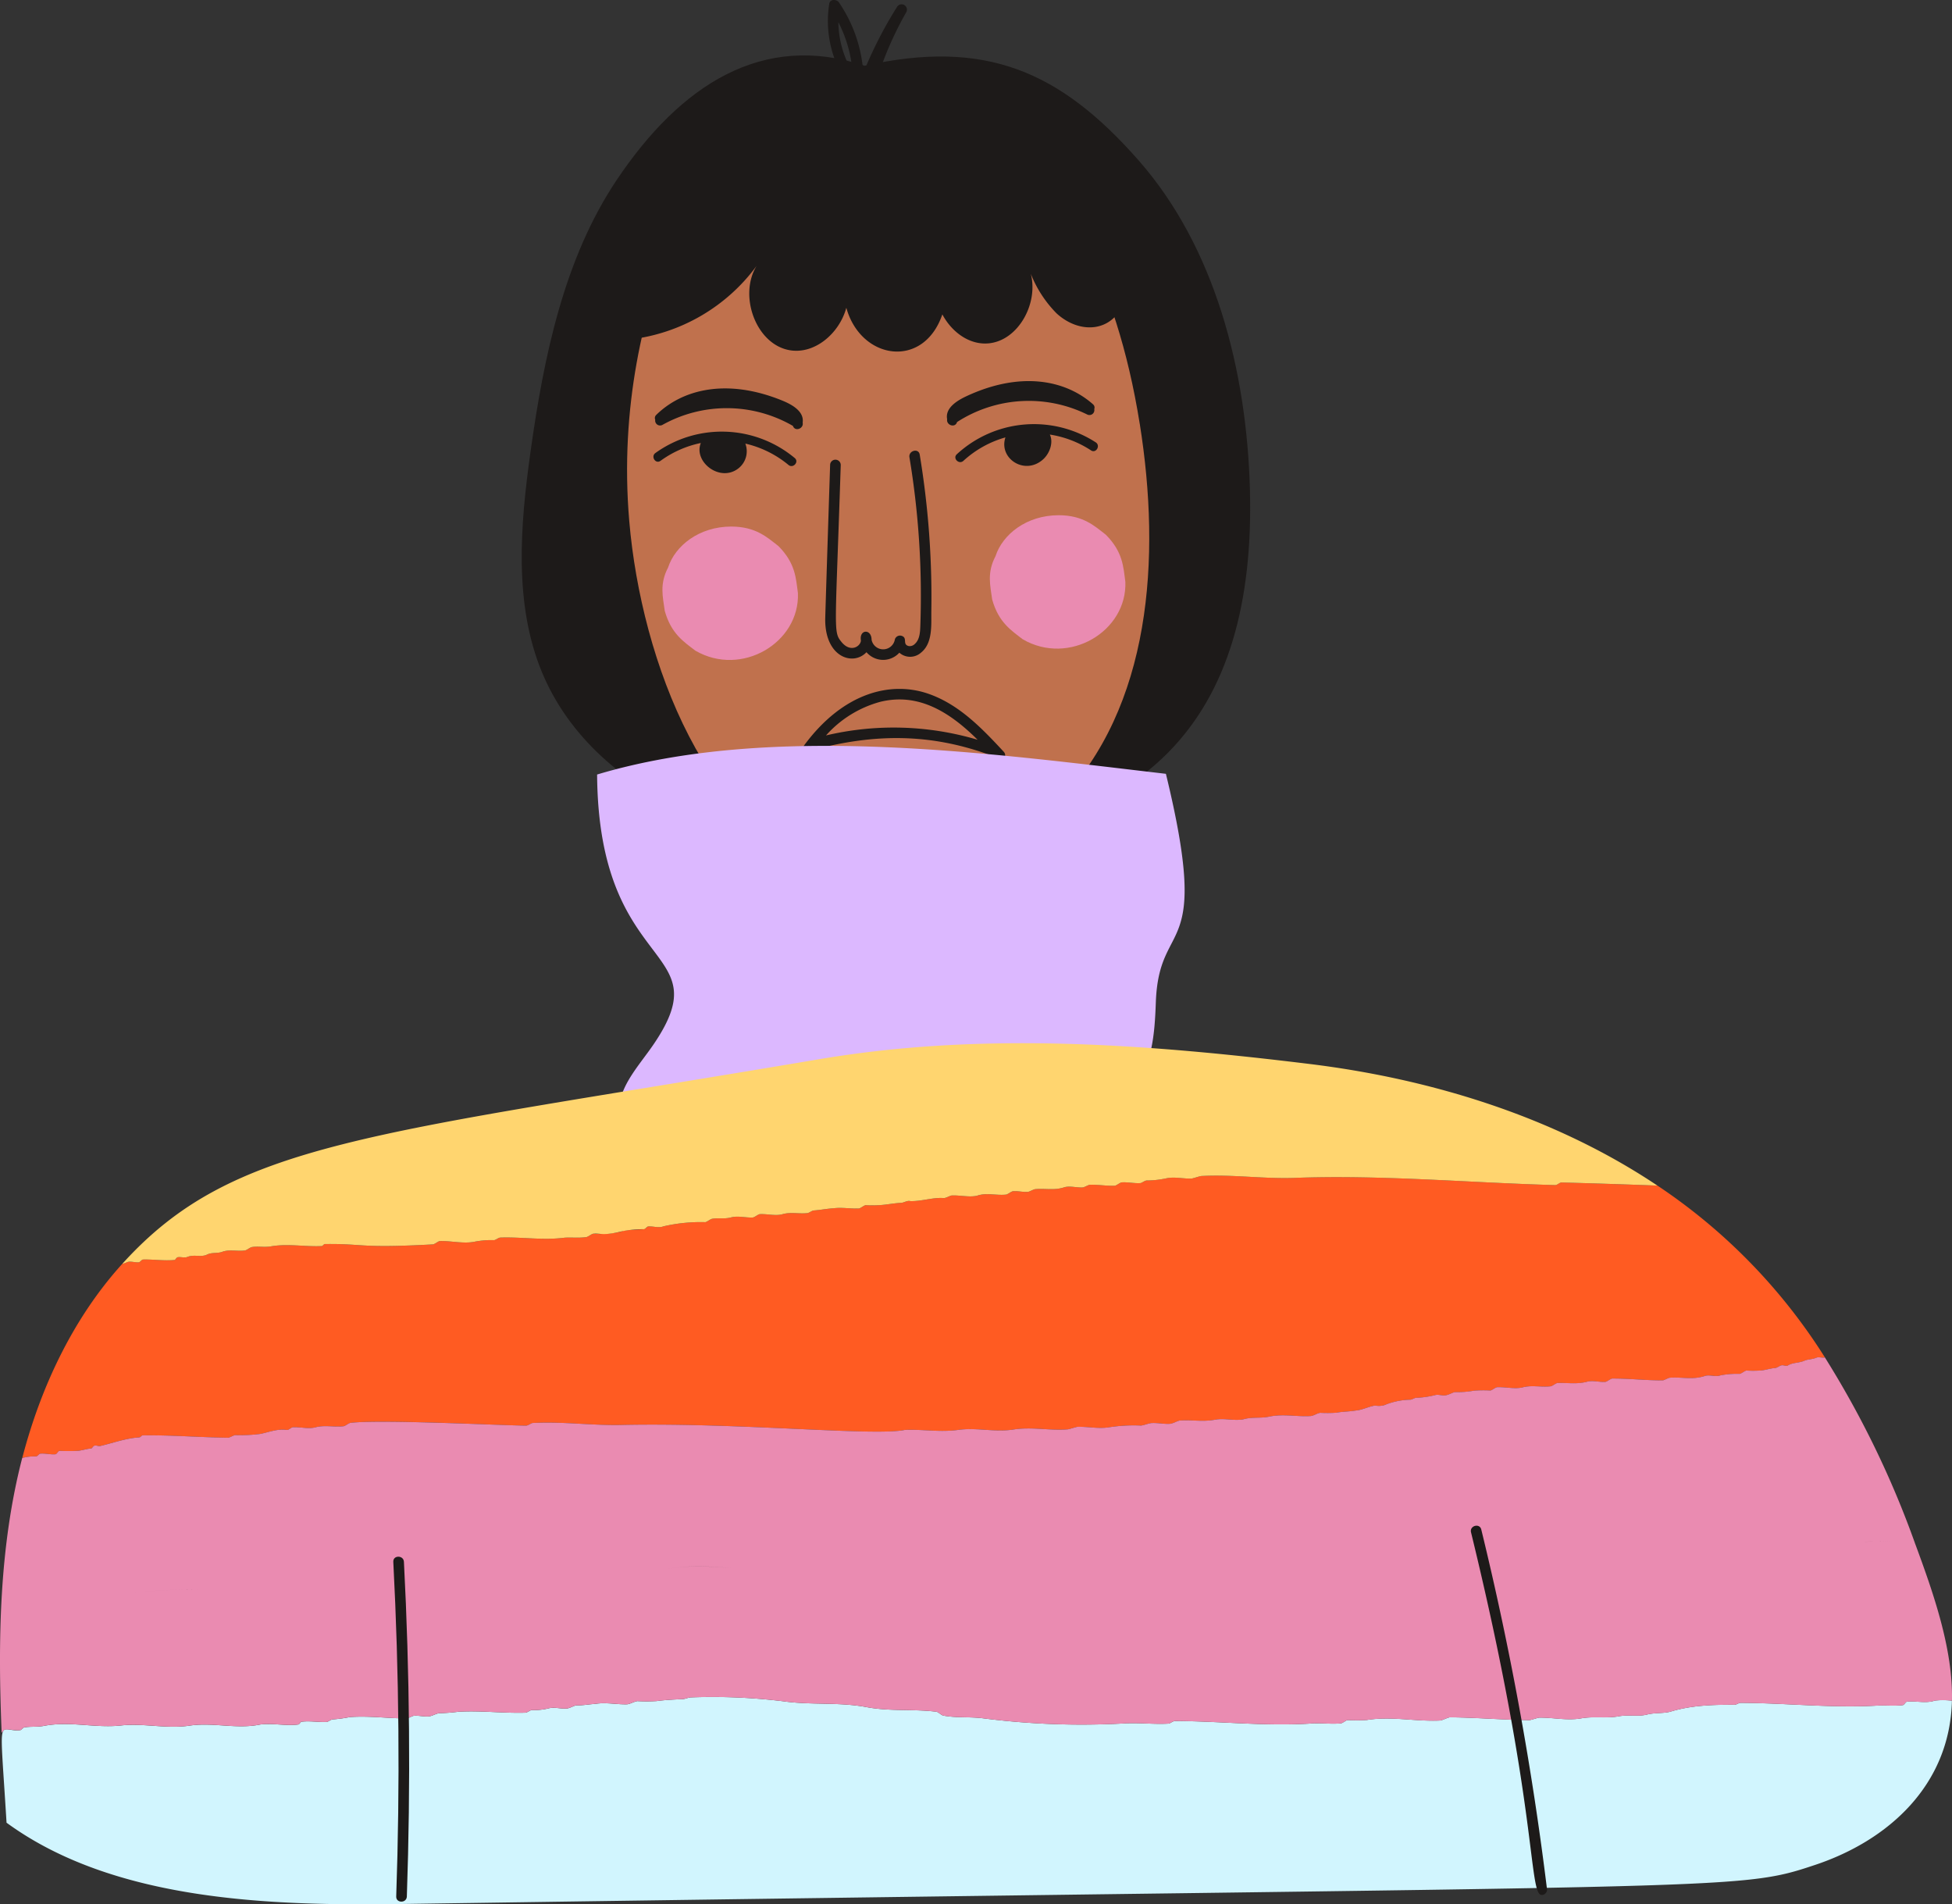 <svg xmlns="http://www.w3.org/2000/svg" xmlns:xlink="http://www.w3.org/1999/xlink" id="Group_188" data-name="Group 188" width="396.063" height="386.302" viewBox="0 0 396.063 386.302"><rect x="0" y="0" width="396.063" height="386.302" fill="#333333" stroke="none"/><defs><clipPath id="clip-path"><rect id="Rectangle_74" data-name="Rectangle 74" width="396.063" height="386.302" fill="none"></rect></clipPath></defs><g id="Group_141" data-name="Group 141" clip-path="url(#clip-path)"><path id="Path_932" data-name="Path 932" d="M127.56,36.773c-10.686,15.943-14.782,35.786-17.492,55.179-2.087,14.93-3.394,30.781,2.3,44.6,5.426,13.169,16.761,22.844,29.284,28.148s26.211,6.649,39.682,6.7c54.219.218,75.958-25.664,74.71-71.836-.654-24.185-7.078-49.13-22.584-66.769-16.019-18.223-31.189-24.647-55.591-19.2-20.7-6.905-37.371,3.876-50.31,23.178" transform="translate(-2.433 -0.258)" fill="#1d1a19"></path><path id="Path_933" data-name="Path 933" d="M234.183,86.446c-9.631-60.379-45.614-75.184-71.964-62.684-1.1.524-.8.5-1.1.332-3.461-1.953-5.514-.706-7.08,0-3.491,2.206-27.417,35.7-23.436,82.08,2.439,28.434,15.882,63.952,41.9,71.48,15.852,4.588,33.073-1.991,45.252-14.515,18.718-19.247,20.783-49.42,16.433-76.693" transform="translate(-2.924 -0.442)" fill="#c0714d"></path><path id="Path_934" data-name="Path 934" d="M231.726,53.595c-1.629-14.446-12.12-26.544-24.578-32.431-15.7-7.42-43.218-12.257-55.137,3.755a129.461,129.461,0,0,0-21.189,44.254,37.205,37.205,0,0,0,25.631-14.914c-3.646,5.927-.239,15.647,6.434,17.05,5.194,1.091,10.342-3.281,11.772-8.553,2.955,10.62,15.68,12.5,19.485,1.34,1.91,3.611,5.532,6.265,9.442,5.871,6-.6,10.08-8.125,8.5-14.116A23.87,23.87,0,0,0,217.3,63.87c6.206,5.714,15.936,3.146,14.423-10.275" transform="translate(-2.939 -0.32)" fill="#1d1a19"></path><path id="Path_935" data-name="Path 935" d="M207.4,155.706c-4.438-4.782-9.012-9.544-15.178-11.722-7.605-2.684-17.3-.375-25.27,10.369-.628.846.727,2.6,1.99.917,12.076-3.162,23.52-3.483,36.382,1.367.184.2.369.395.552.594.945,1.018,2.467-.509,1.524-1.525M171.346,152.4a22.675,22.675,0,0,1,11.077-6.836c7.745-1.86,14.065,2.134,19.681,7.715a59.806,59.806,0,0,0-30.758-.879" transform="translate(-3.747 -3.212)" fill="#1d1a19"></path><path id="Path_936" data-name="Path 936" d="M239.346,160.451c9.342,38.373-1.409,28.671-2.044,46.377-.473,13.207-2.073,23.856-28.388,28.515a292.451,292.451,0,0,1-63.177,4.219c-7.066-.3-15.928-2.364-17.194-9.322-1.02-5.605,3.77-10.335,6.956-15.058,13.556-20.1-11.274-13.771-11.561-54.588,35.168-10.527,79.385-4.342,115.408-.144" transform="translate(-2.784 -3.477)" fill="#dcb8ff"></path><path id="Path_937" data-name="Path 937" d="M8.249,300.37c1.011-.108,2.15.22,3.159.112.293-.133.452-.559.744-.692a35.015,35.015,0,0,0,3.884-.006c.866-.113,1.6-.374,2.605-.482.144,0,.3-.421.6-.554.436-.129.856.174,1.292.046,2.611-.627,5.089-1.545,7.828-1.735.287.011.446-.415.733-.4,5.756-.083,11.634.415,17.385.475.436-.128.877-.4,1.313-.529a32.714,32.714,0,0,0,5.186-.246c1.739-.37,3.345-1.031,5.207-.821.425.159.877-.4,1.313-.529,1.585-.087,3.15.4,4.6.02,1.888-.508,3.739-.011,5.761-.227.436-.128.882-.544,1.318-.672,5.918-.771,30.644.513,35.646.55.431.016.877-.4,1.313-.529,6.34-.349,12.347.584,18.683.378,23.9-.455,50.784,2.323,56.913,1.021,3.744-.154,7.171.543,11.074-.037,3.755-.442,7.171.543,10.931-.042s7.326.261,11.076-.037c.58-.123,1.308-.384,1.888-.507,2.159-.067,4.3.44,6.468.086a32.789,32.789,0,0,1,6.484-.344c.723-.118,1.308-.385,2.031-.5,1.3-.1,2.58.237,3.878.139.723-.118,1.313-.529,1.893-.652,2.452-.2,4.591.308,7.2-.175,1.883-.365,3.873.281,5.756-.083,1.744-.512,3.458-.164,5.2-.534,2.9-.616,5.607.056,8.49-.129.723-.118,1.169-.534,1.893-.651a25.411,25.411,0,0,0,3.309-.026c1.3-.241,2.452-.2,3.9-.436,1.3-.1,2.472-.775,3.919-1.012a4.148,4.148,0,0,0,1.872-.076,14.411,14.411,0,0,1,5.217-1.108c.431.015.877-.4,1.308-.385a18.467,18.467,0,0,0,3.9-.58c.723-.118,1.287.19,2.011.071s1.314-.529,1.893-.652a18.9,18.9,0,0,0,3.893-.292,25.433,25.433,0,0,1,3.309-.026c.436-.128.882-.544,1.318-.672,1.729-.083,3.581.414,5.176.04,1.888-.508,3.74-.011,5.761-.226.436-.129.883-.544,1.319-.673,2.016-.072,3.872.282,5.9-.221,1.309-.385,2.586.092,3.884-.006.436-.128.882-.544,1.318-.672,3.453-.022,6.89.389,10.341.369.436-.129.878-.4,1.314-.529,2.452-.2,4.586.451,7.058-.324,1.021-.4,2.293.225,3.314-.17a17.771,17.771,0,0,1,3.894-.292c.436-.129.882-.544,1.318-.672a23.14,23.14,0,0,0,3.165-.031c.867-.112,1.6-.374,2.606-.482.43.015.877-.4,1.313-.529s.856.174,1.292.046c1.031-.682,2.319-.493,3.489-1.026.585-.267,1.589-.231,2.467-.631.516-.11,1.247.129,1.611-.013A116.353,116.353,0,0,0,336.4,245.987q-9.717-.356-19.437-.631c-.431-.016-.883.544-1.313.529-17.672-.486-35.3-2.12-53.015-1.457-6.335.206-12.486-.732-18.826-.382-.58.123-1.308.384-1.888.507-1.728.082-3.436-.41-5.175-.04a19.555,19.555,0,0,1-3.9.436c-.431-.016-.878.4-1.314.529-1.3.1-2.58-.236-3.878-.139-.436.129-.882.544-1.318.673-1.729.082-3.442-.267-5.171-.184-.436.128-.877.4-1.313.528-1.3.1-2.719-.384-3.883.006-2.037.646-3.889.149-5.909.365-.437.128-.878.4-1.314.529-1.011.108-2.15-.221-3.159-.112-.436.128-.883.544-1.319.672-2.021.216-4.011-.43-5.9.221-1.6.375-3.447-.122-5.175-.04-.58.123-1.319.672-1.888.507-2.155-.076-4.34.709-6.495.632-.713-.17-1.308.384-2.025.359-1.442.093-2.6.339-3.9.437a23.287,23.287,0,0,1-3.165.03c-.436.129-.883.544-1.319.672-1.728.082-3.442-.267-5.175-.041-1.442.093-2.6.339-3.9.437-.431-.016-.878.4-1.314.528-1.733.226-3.442-.266-5.186.247-1.452.379-3.016-.108-4.6-.021-.436.128-.882.544-1.318.673-1.442.092-3.006-.395-4.458-.015s-2.59.051-3.894.292c-.436.128-.883.544-1.319.673a33.508,33.508,0,0,0-8.515.847c-1.021.395-2.154-.076-3.164.031-.292.133-.447.415-.739.549-7.118.392-2.049.242-7.078.9a25.438,25.438,0,0,1-3.309.025c-.436.128-.882.544-1.318.673-1.59.231-3.022.036-4.463.128-4.334.565-8.623-.163-12.942-.029-.431-.016-.877.4-1.313.529a17.893,17.893,0,0,0-3.894.292c-2.319.493-4.74-.169-7.187-.112-.436.129-.882.545-1.319.673-15.189.837-13.939-.17-22-.065-.144,0-.446.415-.589.411-3.458.164-6.885-.533-10.357.063-1.447.236-2.586-.092-3.889.149-.436.129-.882.545-1.318.673-1.59.231-3.155-.256-4.612.267-1.021.395-2.159.067-3.185.606-1.17.534-2.586-.092-3.9.436-.586.267-1.293-.046-2.017.072-.292.133-.451.559-.594.554-2.165.21-4.309-.153-6.468-.087-.292.133-.447.415-.739.549-.867.112-1.857-.354-2.59.051a3.956,3.956,0,0,1-.829.275C15,272.811,8.4,286.733,4.621,301.248a9.729,9.729,0,0,1,2.889-.328c.293-.134.447-.416.739-.549" transform="translate(-0.104 -5.481)" fill="#ff5b22"></path><path id="Path_938" data-name="Path 938" d="M392.647,352.88c-2.036.646-3.739.011-5.761.226-.292.134-.452.559-.744.693-1.733.226-3.6.016-5.181.1-9.367.53-18.533-.516-27.736-.556-.431-.016-.877.4-1.308.385-4.458-.015-8.776.118-12.993,1.407-1.452.379-3.026.18-4.622.554-1.888.508-3.739.011-5.766.37-2.605.483-5.175-.04-7.781.443-2.893.472-5.6-.2-8.479-.158-.58.123-1.308.384-1.888.507-5.463-.051-10.768-.527-16.23-.578-.58.123-1.314.529-1.893.652-5.042.251-9.89-.928-14.952-.1a35.006,35.006,0,0,1-3.883.006c-.436.128-.883.543-1.319.672-2.164.211-4.453-.158-6.473.058-9.079.54-18.1-.5-27.162-.537-.431-.015-.877.4-1.313.529-3.026.18-6.032-.215-9.059-.035a156.845,156.845,0,0,1-28.438-1.013c-2.862-.39-5.463-.051-8.321-.585-.425-.158-.841-.605-1.267-.763-4.724-.6-9.49-.051-14.2-.937-5.571-1.062-11.2-.4-16.784-1.173a117.714,117.714,0,0,0-18.811-.814c-.574-.021-1.308.385-1.883.365-1.872.077-3.457.164-5.191.39a34.976,34.976,0,0,1-3.883.006c-.723.118-1.314.529-2.037.646-2.159.067-4.3-.44-6.468-.086-1.441.092-2.6.338-3.893.292-.58.123-1.17.534-1.893.652-1.3.1-2.575-.379-3.883.006a13.04,13.04,0,0,1-3.319.313c-.436.128-.883.544-1.313.529-4.463.128-9.044-.466-13.511-.194a35.848,35.848,0,0,1-3.894.292c-.723.118-1.313.529-2.036.646-1.011.108-2.15-.22-3.16-.112-.436.128-.877.4-1.313.529-3.883,0-7.746-.564-11.64-.271a26.481,26.481,0,0,1-3.324.457c-.431-.015-.877.4-1.313.529-1.729.082-3.442-.267-5.176-.041-.144,0-.3.421-.6.554-2.6.339-5.165-.327-7.766.011-4.781.98-9.474-.481-14.246.212-4.627.7-9.043-.466-13.66-.055-5.488.667-10.608-.953-16.112.145-1.447.237-2.59.052-3.894.293-.292.133-.446.415-.738.548-4.613.493-4.239-4.722-2.8,18.772,21.747,15.886,53.383,16.889,80.311,16.489,273.336-4.054,270.235-2.456,286.668-7.934,14.785-4.93,27.334-16.132,27.741-33.308a15.025,15.025,0,0,0-3.414-.027" transform="translate(-0.008 -7.912)" fill="#d1f5fe"></path><path id="Path_939" data-name="Path 939" d="M388.5,319.24c-9.094-.372-9.827-.249-10.236.017.4-.271,1.051-.393,10.236-.017a193.154,193.154,0,0,0-18.232-37.552c-.364.142-1.095-.1-1.612.013-.877.4-1.882.365-2.467.632-1.169.533-2.457.343-3.488,1.025-.436.129-.856-.174-1.292-.046s-.883.544-1.313.529c-1.011.108-1.739.37-2.606.483a23.281,23.281,0,0,1-3.165.03c-.436.129-.882.545-1.318.673a17.891,17.891,0,0,0-3.894.292c-1.021.4-2.293-.225-3.314.17-2.472.774-4.606.123-7.059.324-.436.128-.877.4-1.313.529-3.452.021-6.889-.389-10.341-.369-.436.128-.882.544-1.318.672-1.3.1-2.576-.379-3.884.006-2.031.5-3.888.15-5.9.221-.436.129-.882.545-1.318.673-2.022.215-3.873-.282-5.761.226-1.6.375-3.447-.122-5.176-.04-.436.128-.882.544-1.318.672a25.428,25.428,0,0,0-3.309.026,18.835,18.835,0,0,1-3.894.292c-.58.123-1.169.534-1.893.652s-1.287-.19-2.011-.071a18.474,18.474,0,0,1-3.9.58c-.431-.016-.877.4-1.308.385a14.428,14.428,0,0,0-5.217,1.109,4.134,4.134,0,0,1-1.872.077c-1.447.236-2.622.913-3.919,1.011-1.447.236-2.6.194-3.9.436a25.444,25.444,0,0,1-3.309.026c-.723.118-1.169.534-1.893.651-2.883.186-5.592-.487-8.49.129-1.738.37-3.452.022-5.2.535-1.883.364-3.873-.283-5.756.082-2.606.483-4.745-.025-7.2.175-.58.123-1.17.534-1.892.652-1.3.1-2.581-.236-3.879-.138-.722.117-1.308.384-2.03.5a32.864,32.864,0,0,0-6.484.344c-2.17.355-4.309-.154-6.468-.086-.58.123-1.308.384-1.888.507-3.75.3-7.315-.547-11.075.037s-7.176-.4-10.931.042c-3.9.581-7.331-.117-11.075.037-6.123,1.3-33.028-1.475-56.913-1.021-6.335.206-12.342-.727-18.683-.377-.436.128-.882.543-1.313.528-4.907-.036-29.869-1.3-35.646-.55-.436.128-.882.544-1.318.673-2.022.215-3.873-.283-5.761.226-1.452.38-3.017-.108-4.6-.02-.436.128-.888.687-1.314.528-1.861-.21-3.467.452-5.206.821a32.718,32.718,0,0,1-5.186.247c-.436.128-.877.4-1.313.528-5.751-.061-11.629-.558-17.385-.475-.287-.01-.446.416-.733.406-2.739.19-5.217,1.109-7.828,1.734-.436.128-.856-.174-1.292-.046-.292.133-.452.559-.6.554-1.011.108-1.739.369-2.605.482a34.993,34.993,0,0,1-3.884.006c-.292.133-.452.559-.744.692-1.01.109-2.149-.22-3.159-.112-.292.134-.447.415-.739.549a9.727,9.727,0,0,0-2.889.328C-.169,320.123-.445,339.234.335,357.821c.23-.173.383-.512.638-.63,1.011-.108,2.15.221,3.16.113.292-.134.446-.415.738-.549,1.3-.241,2.447-.057,3.894-.292,5.5-1.1,10.624.522,16.112-.146,4.617-.411,9.033.754,13.66.055,4.77-.692,9.465.769,14.246-.211,2.6-.339,5.165.328,7.766-.011.292-.134.452-.559.6-.554,1.734-.226,3.447.122,5.176.04.436-.128.882-.544,1.313-.528a26.515,26.515,0,0,0,3.324-.457c3.894-.292,7.757.277,11.64.271.436-.128.877-.4,1.313-.528,1.011-.108,2.15.22,3.16.112.723-.118,1.313-.529,2.036-.647A35.348,35.348,0,0,0,93,353.567c4.467-.273,9.048.323,13.512.194.43.016.877-.4,1.313-.529a13.044,13.044,0,0,0,3.319-.313c1.308-.385,2.586.092,3.883-.006.723-.117,1.314-.528,1.893-.651,1.292.046,2.452-.2,3.893-.293,2.17-.354,4.309.153,6.468.087.723-.118,1.314-.529,2.037-.647a34.762,34.762,0,0,0,3.883,0c1.734-.226,3.319-.314,5.191-.39.575.02,1.308-.385,1.883-.365a117.6,117.6,0,0,1,18.811.813c5.581.774,11.213.112,16.784,1.173,4.714.888,9.479.338,14.2.938.426.159.842.605,1.267.764,2.857.533,5.459.195,8.321.584a156.856,156.856,0,0,0,28.438,1.014c3.026-.18,6.032.214,9.059.034.436-.128.882-.544,1.313-.528,9.059.035,18.082,1.075,27.162.536,2.021-.215,4.309.153,6.473-.057.436-.128.883-.545,1.319-.673a35.23,35.23,0,0,0,3.883,0c5.063-.827,9.91.353,14.952.1.58-.123,1.314-.529,1.893-.652,5.462.051,10.767.528,16.23.579.58-.123,1.308-.385,1.888-.508,2.878-.041,5.586.631,8.479.158,2.606-.483,5.176.04,7.781-.442,2.026-.36,3.878.138,5.765-.37,1.6-.375,3.17-.175,4.622-.555,4.217-1.287,8.536-1.421,12.993-1.407.431.016.877-.4,1.308-.384,9.2.04,18.369,1.085,27.736.556,1.586-.088,3.448.122,5.181-.1.292-.133.452-.559.744-.692,2.022-.216,3.724.42,5.761-.227a15.132,15.132,0,0,1,3.414.027c.246-10.4-3.717-21.751-7.552-32.084M25.829,329.6a99.828,99.828,0,0,1,15.424-.758,100.18,100.18,0,0,0-15.424.758m109.619-5.012c6.239-1.019,10.048-.2,13.527-.237-3.467.042-7.388-.764-13.527.237" transform="translate(0 -6.328)" fill="#ea8bb1"></path><path id="Path_940" data-name="Path 940" d="M28.793,260.92c.292-.133.446-.415.739-.549,2.159-.066,4.3.3,6.468.087.144,0,.3-.42.594-.554.723-.118,1.431.195,2.017-.071,1.313-.529,2.728.1,3.9-.437,1.025-.539,2.164-.21,3.185-.605,1.457-.524,3.022-.036,4.612-.268.436-.128.882-.544,1.318-.672,1.3-.241,2.442.087,3.889-.15,3.472-.6,6.9.1,10.356-.063.144,0,.447-.415.59-.411,8.074-.106,6.807.9,22,.065.436-.128.883-.544,1.319-.672,2.447-.057,4.868.605,7.187.112a17.829,17.829,0,0,1,3.893-.293c.436-.128.883-.543,1.314-.528,4.319-.134,8.607.593,12.942.029,1.442-.093,2.873.1,4.462-.129.436-.128.883-.543,1.319-.672,1.679-.15,1.9.486,5.914-.509a22.228,22.228,0,0,1,4.473-.415c.292-.133.447-.415.739-.549,1.01-.108,2.144.365,3.164-.03a33.46,33.46,0,0,1,8.515-.848c.436-.128.883-.544,1.319-.673,1.3-.24,2.441.087,3.893-.292s3.017.108,4.458.015c.437-.128.883-.544,1.319-.672,1.586-.088,3.15.4,4.6.02,1.744-.513,3.453-.021,5.186-.246.436-.128.883-.543,1.314-.529,1.3-.1,2.457-.344,3.9-.436,1.733-.226,3.447.122,5.175.04.436-.128.883-.544,1.319-.672a23.441,23.441,0,0,0,3.165-.031c1.3-.1,2.457-.344,3.9-.436.718.025,1.313-.529,2.025-.36,2.154.076,4.34-.709,6.495-.632.569.164,1.308-.385,1.888-.508,1.728-.082,3.58.415,5.175.041,1.894-.652,3.884-.006,5.9-.222.436-.128.883-.544,1.319-.672,1.01-.108,2.149.22,3.159.112.436-.128.877-.4,1.313-.529,2.022-.215,3.873.283,5.909-.365,1.165-.39,2.586.092,3.884,0,.436-.129.877-.4,1.313-.529,1.729-.082,3.442.267,5.171.184.436-.128.882-.544,1.318-.672,1.3-.1,2.581.236,3.878.138.436-.128.883-.544,1.314-.528a19.487,19.487,0,0,0,3.9-.437c1.738-.37,3.447.123,5.175.041.58-.123,1.308-.385,1.888-.508,6.34-.35,12.491.588,18.826.383,17.712-.664,35.343.971,53.015,1.457.43.016.882-.544,1.313-.529q9.72.261,19.436.631c-20.756-13.893-45.763-21.646-70.744-24.694-33.2-4.052-66.351-6.523-99.325-.948-91.543,15.48-118.878,16.624-141.417,41.519a4.072,4.072,0,0,0,.829-.275c.733-.406,1.723.062,2.59-.052" transform="translate(-0.57 -4.863)" fill="#ffd56f"></path><path id="Path_941" data-name="Path 941" d="M192.816,126.041a176.725,176.725,0,0,0-2.359-31.731c-.225-1.367-2.306-.8-2.082.558a171.243,171.243,0,0,1,2.208,34.223c-.048,1.243-.113,2.738-1.11,3.632a1.441,1.441,0,0,1-1.222.441c-1.422-.321-.133-1.689-1.505-2.093a1.09,1.09,0,0,0-1.331.744,2.4,2.4,0,0,1-4.718.092c-.011-2.311-2.572-2.165-2.164.155-.132,1.231-2.16,2.461-3.937.276-1.722-2.12-1.257-1.88-.161-35.9a1.078,1.078,0,0,0-2.156-.016c0,.016-.993,30.591-.994,31.364-.008,7.69,5.673,9.477,8.375,6.621a4.442,4.442,0,0,0,6.665.1,3.318,3.318,0,0,0,4.43-.041c2.4-1.952,2.017-5.655,2.062-8.416" transform="translate(-3.848 -2.101)" fill="#1d1a19"></path><path id="Path_942" data-name="Path 942" d="M226.222,83.822c-5.507-4.908-14.594-6.832-25.656-1.7-1.828.849-4.437,2.366-3.974,4.7-.205,1.206,1.628,1.849,2.012.569a26.822,26.822,0,0,1,26.438-1.513,1,1,0,0,0,1.4-1.115.852.852,0,0,0-.221-.938" transform="translate(-4.415 -1.777)" fill="#1d1a19"></path><path id="Path_943" data-name="Path 943" d="M226.783,91.712a23.1,23.1,0,0,0-28.189,2.414c-.9.825.442,2.159,1.336,1.336a21.143,21.143,0,0,1,8.529-4.756c-1.429,4.286,3.93,7.788,7.637,4.462,1.316-1.182,2.152-3.384,1.375-5.037a21.126,21.126,0,0,1,8.358,3.212c1.023.665,1.972-.971.954-1.632" transform="translate(-4.455 -1.977)" fill="#1d1a19"></path><path id="Path_944" data-name="Path 944" d="M136.174,86.009c5.257-5.175,14.238-7.546,25.54-2.965,1.868.758,4.549,2.144,4.2,4.494.265,1.195-1.533,1.927-1.98.669a26.817,26.817,0,0,0-26.479-.2A1,1,0,0,1,136,86.957a.852.852,0,0,1,.175-.948" transform="translate(-3.054 -1.811)" fill="#1d1a19"></path><path id="Path_945" data-name="Path 945" d="M137.06,95.5a21.124,21.124,0,0,1,8.189-3.622c-1.552,3.785,3.867,8.078,7.623,5.147A4.406,4.406,0,0,0,154.278,92a21.145,21.145,0,0,1,8.754,4.329c.935.777,2.206-.621,1.269-1.4a23.1,23.1,0,0,0-28.274-1.017c-.983.71.044,2.3,1.033,1.583" transform="translate(-3.047 -2.012)" fill="#1d1a19"></path><path id="Path_946" data-name="Path 946" d="M83.791,324.084c-.071-1.38-2.228-1.389-2.155,0,1.183,22.754,1.372,45.271.591,67.894-.048,1.387,2.109,1.385,2.156,0,.786-22.772.583-45.288-.592-67.894" transform="translate(-1.834 -7.257)" fill="#1d1a19"></path><path id="Path_947" data-name="Path 947" d="M320.759,390.442a633.291,633.291,0,0,0-13.349-73.061c-.328-1.347-2.409-.776-2.079.573,13.645,55.953,11.615,73.566,14.35,73.566a1.085,1.085,0,0,0,1.078-1.078" transform="translate(-6.858 -7.112)" fill="#1d1a19"></path><path id="Path_948" data-name="Path 948" d="M185.888,1.375A83.332,83.332,0,0,0,179.027,14.8,28.668,28.668,0,0,0,174.086.5c-.464-.675-1.812-.74-1.97.257A22.368,22.368,0,0,0,176.879,18.4q-.019.3-.045.608a1.025,1.025,0,0,0,1.682.826q-.339,1.384-.622,2.782c-.275,1.354,1.8,1.934,2.078.573A69.6,69.6,0,0,1,187.75,2.463a1.079,1.079,0,0,0-1.862-1.088M173.966,4.5a26.767,26.767,0,0,1,2.88,10.14,20.225,20.225,0,0,1-2.88-10.14m5.1,13.2c.014-.359-.021-.3.083-.275-.091.323-.075.29-.083.275" transform="translate(-3.86 0)" fill="#1d1a19"></path><path id="Path_949" data-name="Path 949" d="M164.988,122.78c-.408-3.037-.488-6.061-3.957-9.552-2.278-1.761-4.564-3.941-9.552-3.957-6.558,0-11.4,3.9-12.831,8.3-1.779,3.386-1.064,5.951-.681,8.8,1.312,4.677,3.889,6.281,6.208,8.073,9.385,5.444,21.193-1.62,20.814-11.665" transform="translate(-3.089 -2.455)" fill="#ea8bb1"></path><path id="Path_950" data-name="Path 950" d="M232.949,120.427c-.408-3.037-.488-6.061-3.957-9.552-2.276-1.759-4.564-3.941-9.552-3.957-6.558,0-11.4,3.9-12.831,8.3-1.779,3.386-1.064,5.951-.681,8.8,1.312,4.676,3.889,6.281,6.208,8.073,9.385,5.444,21.193-1.62,20.814-11.665" transform="translate(-4.615 -2.402)" fill="#ea8bb1"></path></g></svg>